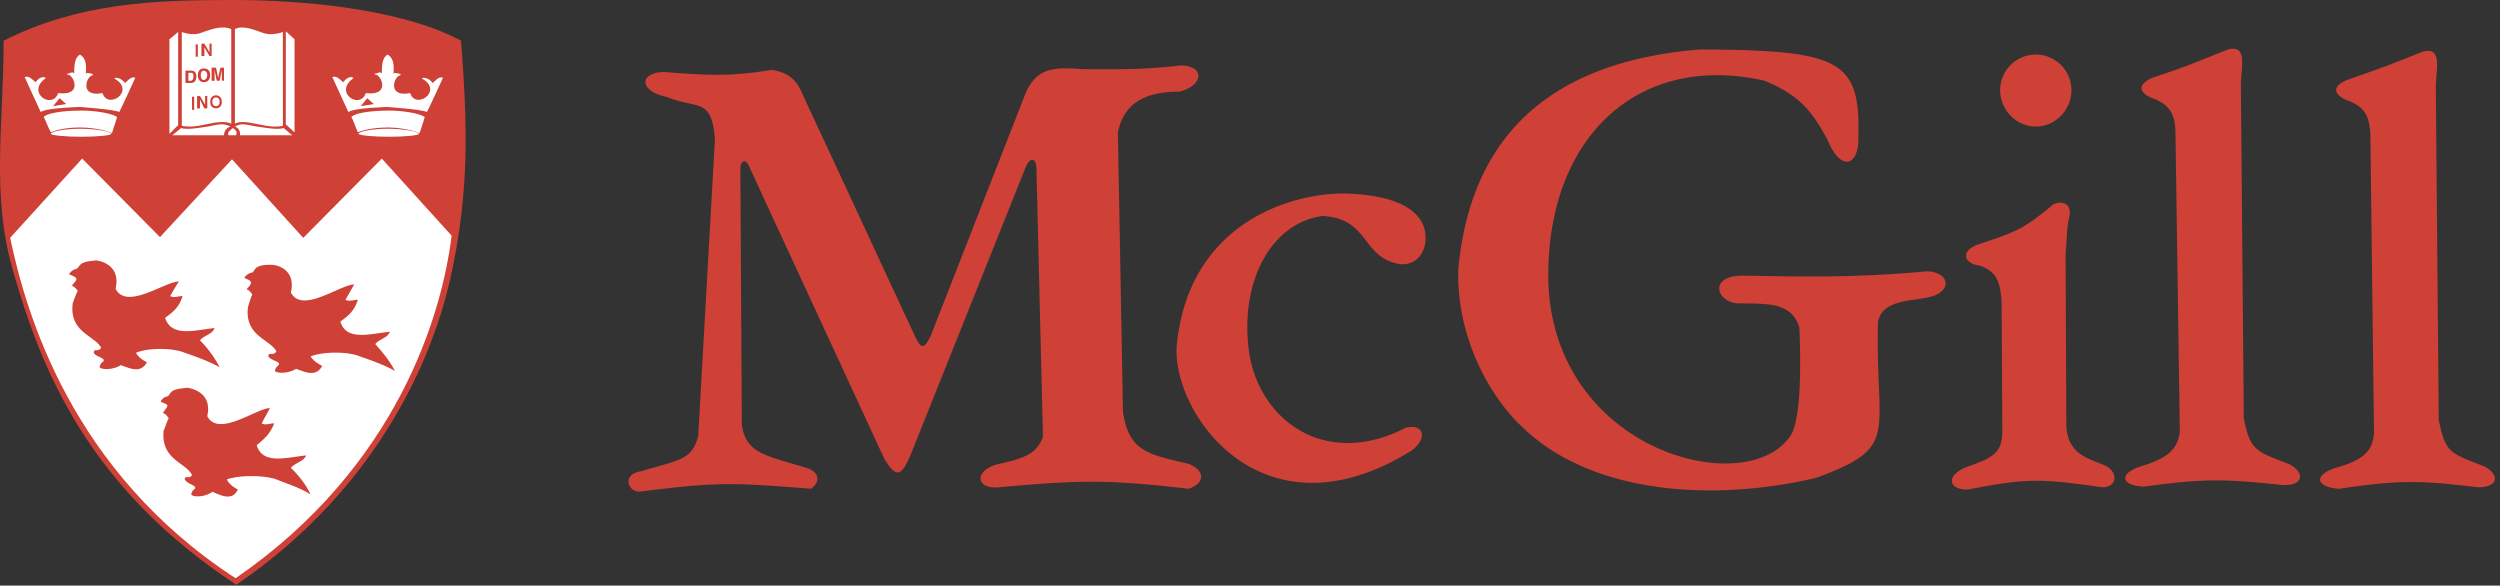 <svg xmlns="http://www.w3.org/2000/svg" width="111" height="26" viewBox="0 0 111 26"><rect x="0" y="0" width="111" height="26" fill="#333333" stroke="none"/><g fill="none" fill-rule="nonzero"><path fill="#CF4037" d="M.548 11.917C-.39 8.59.16 5.522.16 1.808 3.486.13 6.78 0 10.364 0c3.069 0 7.46.388 10.108 1.808.259 3.488.42 6.588-.484 10.593-.905 3.972-3.52 9.495-9.495 13.563C3.97 21.67 1.84 16.503.548 11.917"/><path fill="#FFF" d="M3.648 7.04.45 10.56c.71 3.358 2.713 10.367 10.01 15.114 7.235-4.973 9.172-11.787 9.592-15.21l-3.1-3.423-3.488 3.52-3.164-3.488-3.197 3.455zm15.146-3.52c-.033 0-.097-.032 0-.065.064 0 .226 0 .42.227.065-.033.258-.323.452-.227 0 0-.646 1.422-.71 1.518-.26-.13-1.906-.226-1.745-.226.13 0-1.485.033-1.744.226-.065-.13-.71-1.55-.71-1.55.194-.097.42.194.484.226.162-.226.323-.226.355-.226.162.032.065.065.033.097-.775.614.354 1.356.613.614 1.034.129.743-.679.485-.808-.194-.032-.065-.065 0-.065.097-.065.226-.065.226.032 0-.452.032-.743.258-.871.259.161.29.42.259.871.032-.097.129-.032.226-.032.032.032.193.032.032.097-.258.097-.516.97.485.775.225.744 1.453-.064.58-.613m-.678.84.322.355-.58-.097zm-.905-.388.355.646h-.71zm-.904.388-.29.355.58-.097z"/><path fill="#FFF" d="M15.887 5.873c-.097-.214-.226-.607-.29-.678.258-.25 1.29-.286 1.68-.286.548 0 1.323.107 1.581.286 0 0-.129.428-.226.714-.452-.179-1.033-.25-1.42-.25-.453 0-.97.071-1.325.214m2.584-.607c.097 0 .194.107.194.179-.007.115-.09.207-.194.214-.065 0-.162-.107-.162-.214 0-.072.097-.179.162-.179m-.614-.143c.097 0 .194.106.194.178 0 .107-.097.214-.194.214-.065 0-.162-.107-.162-.214 0-.07.097-.178.162-.178m-.614-.071c.097 0 .194.107.194.214s-.097.215-.194.215c-.104-.008-.187-.1-.194-.215 0-.107.098-.214.194-.214m-.646.07c.097 0 .194.107.194.18 0 .106-.097.213-.194.213-.096 0-.194-.107-.194-.214 0-.07.098-.178.194-.178m-.58.144c.096 0 .193.107.193.179 0 .107-.097.214-.194.214s-.193-.107-.193-.214c0-.072.096-.179.193-.179"/><path fill="#FFF" d="M17.211 5.716c.71 0 1.389.13 1.389.226 0 .065-.581.13-1.325.13-.743 0-1.356-.066-1.356-.13 0-.097.582-.226 1.292-.226m-9.14-4.295s.485.194.873.032c.516-.194.969-.322 1.324-.16V5.49c-.29-.13-.678-.065-1.13.032s-.71.129-1.066.065V1.42m1.357 3.1c0-.16.097-.193.162-.193.064 0 .16.032.16.194 0 .161-.096.193-.16.193-.065 0-.162-.032-.162-.193m-.096 0c0 .26.193.291.258.291s.259-.032.259-.29c0-.259-.195-.29-.259-.29s-.258.03-.258.29m-.227.13-.225-.388h-.13v.549h.13v-.388l.193.388h.13v-.55h-.098zm-.58.226h.096v-.582h-.097zm1.42-1.874h-.161l-.097.452-.097-.452h-.195v.582h.13V3.1l.097.485h.129l.097-.485v.485h.096zm-1.034.324c0-.13.065-.194.13-.194.064 0 .16.065.16.194 0 .161-.096.225-.16.225-.065 0-.13-.064-.13-.225m-.128 0c0 .29.194.322.258.322.097 0 .29-.032.29-.322 0-.259-.193-.29-.29-.29-.065-.001-.258.031-.258.29m-.42-.097h.096c.065 0 .13 0 .13.161 0 .097-.033.194-.13.194h-.097zm-.13.452h.259c.194 0 .226-.194.226-.291s-.032-.258-.226-.258h-.259zM9.3 2.325l-.226-.387h-.13v.549h.13v-.388l.226.388h.096v-.55H9.3zm-.613.194h.097V1.97h-.097zM7.91 1.421l-.387.323v4.198l.387-.387z"/><path fill="#FFF" d="m7.652 6.007.388-.323c.29.097.904-.032 1.195-.065.452-.097.678-.161 1 0a.405.405 0 0 0-.29.388zm5.329 0-.388-.323c-.323.097-.872-.032-1.195-.065-.516-.097-.678-.161-.969 0a.35.35 0 0 1 .226.388zm-.291-4.618.387.355v4.134l-.387-.356z"/><path fill="#FFF" d="M12.56 1.421s-.484.194-.904.032c-.517-.194-.936-.322-1.227-.16V5.49c.259-.13.581-.065 1.066.032.452.097.71.129 1.066.065zm-1.678 3.391h.225c.194 0 .226-.194.226-.323 0-.096-.032-.258-.226-.258h-.225zm.096-.484h.13c.031 0 .129.032.129.194 0 .096-.033.193-.13.193h-.129zm.517.258c0 .29.193.323.258.323.097 0 .291-.032.291-.323 0-.258-.194-.29-.29-.29-.066-.001-.259.032-.259.29m.13 0c0-.13.063-.193.128-.193s.162.064.162.193c0 .161-.097.226-.162.226-.064 0-.129-.065-.129-.226m-.453-1.13h.259v-.097h-.259v-.13h.29v-.096h-.387v.55h.097zm.42.258h.13v-.581h-.13zm-.517-1.582c0-.065-.065-.194-.226-.194s-.259.097-.259.29c0 .194.098.291.259.291.13 0 .226-.065.226-.194h-.097c-.032.065-.065.097-.13.097-.128 0-.128-.065-.128-.193 0-.162.064-.194.129-.194.097 0 .097.065.13.096zm.097.161c0 .29.194.323.29.323.066 0 .26-.032.26-.323 0-.258-.195-.29-.26-.29-.096 0-.29.032-.29.29m.13 0c0-.13.097-.193.16-.193.033 0 .13.064.13.193 0 .161-.097.226-.13.226-.064 0-.16-.065-.16-.226m.839.13-.194-.388h-.13v.549h.098v-.388l.226.388h.13v-.55h-.13zm-1.808 3.261c-.162.161-.227.161-.194.323h.354c.033-.162.001-.226-.16-.323"/><path fill="#CF4037" d="M3.228 13.466c.033-.097.162-.451.226-.549-.065-.097-.194-.225-.258-.225.032-.097.225-.226.194-.323-.065-.098-.13-.098-.323-.194a.48.48 0 0 1 .29-.226c.13-.032.13-.161.29-.258.195-.097.388-.097.614-.13.29.033 1.098.26.872 1.26.485.969 2.196-.323 2.81-.323-.129.194-.258.42-.387.646.16.096.387 0 .549 0-.162.55-.485.743-.775.97.29.87 1.291.548 2.196.451-.097.29-.485.323-.646.55.352.35.646.752.872 1.194-.42-.258-1.26-.548-1.55-.645-.516-.227-1.647-.227-2.164 0 .097.193.291.322.485.42-.29.549-.84.225-1.163.129-.29.193-.807.225-.936.096 0 0 0-.162.16-.258.13-.161-.322-.194-.419-.387 0-.227.194 0 .323-.227-.291-.55-1.421-.679-1.26-1.97m.775-1.55q.096 0 .097.098 0 .097-.097.097-.098 0-.098-.097.001-.097.098-.097m7.008 1.712c.032-.097.13-.452.193-.55-.064-.096-.161-.224-.258-.224.065-.097.226-.226.194-.324-.032-.097-.097-.097-.29-.193a.49.49 0 0 1 .29-.226c.13 0 .13-.162.29-.259.195-.096.388-.096.615-.096.29 0 1.098.225.871 1.227.485.97 2.196-.355 2.81-.355l-.387.678c.16.097.387 0 .549 0-.162.55-.517.775-.775.97.258.87 1.291.548 2.195.451-.096.29-.484.323-.645.55.29.322.645.742.872 1.194-.42-.258-1.26-.549-1.55-.646-.517-.226-1.647-.226-2.196 0 .129.194.322.323.516.42-.29.549-.84.226-1.162.13-.291.193-.808.225-.937.096 0 0 0-.129.161-.258.13-.162-.322-.195-.452-.388 0-.226.227 0 .356-.226-.291-.55-1.422-.68-1.26-1.971m.742-1.55c.065 0 .13.032.13.097s-.065.096-.13.096c-.032 0-.096-.032-.096-.096s.064-.097.096-.097m-4.489 7.04c.065-.129.162-.453.227-.549-.065-.097-.162-.226-.259-.226.032-.097.226-.258.194-.354-.032-.066-.129-.066-.29-.163.064-.128.193-.225.29-.225.097-.032.097-.161.259-.258.193-.097.42-.097.613-.13.29.033 1.13.26.905 1.26.484.969 2.196-.355 2.777-.355-.097.226-.259.453-.355.678.129.097.355 0 .549 0-.194.517-.517.743-.775.969.258.872 1.291.549 2.196.453-.13.29-.485.322-.679.549.323.322.679.742.872 1.194-.388-.29-1.227-.549-1.518-.678-.549-.194-1.647-.194-2.196 0 .097.226.323.355.485.453-.258.55-.807.225-1.13.096-.29.226-.808.258-.937.13 0 0 0-.162.162-.26.097-.16-.323-.193-.452-.42 0-.193.226 0 .323-.193-.26-.55-1.39-.68-1.26-1.97m.776-1.582c.064 0 .096.065.096.129 0 .033-.032.097-.096.097-.033 0-.097-.064-.097-.097 0-.064.064-.13.097-.13"/><path fill="#FFF" d="M5.133 3.52c-.032 0-.097-.032 0-.065.065 0 .226 0 .42.227.065-.033.258-.323.452-.227 0 0-.646 1.422-.71 1.518-.259-.13-1.905-.226-1.744-.226.129 0-1.485.033-1.744.226-.065-.13-.71-1.55-.71-1.55.193-.097.419.194.483.226.162-.226.324-.226.356-.226.161.032.065.065.032.097-.775.614.355 1.356.614.614 1.033.129.743-.679.485-.808-.195-.032-.065-.065 0-.065.097-.065.226-.065.226.032 0-.452.032-.743.258-.871.259.161.29.42.259.871.032-.097.129-.032.225-.032.032.032.194.032.032.097-.258.097-.516.97.485.775.226.744 1.453-.064.581-.613m-.678.84.323.355-.581-.097zm-.904-.388.354.646h-.71zm-.904.388-.29.355.58-.097z"/><path fill="#FFF" d="M2.26 5.873c-.13-.214-.26-.607-.324-.678.259-.25 1.292-.286 1.68-.286.548 0 1.324.107 1.582.286 0 0-.129.428-.226.714-.42-.179-1.033-.25-1.42-.25-.453 0-.97.071-1.293.214m2.55-.607c.097 0 .194.107.194.179-.007.115-.09.207-.194.214-.064 0-.161-.107-.161-.214 0-.072.097-.179.16-.179m-.613-.143c.097 0 .193.106.193.178-.007.115-.09.206-.193.214-.065 0-.162-.107-.162-.214 0-.07.097-.178.162-.178m-.614-.071c.097 0 .193.107.193.214s-.096.215-.193.215-.194-.107-.194-.215c0-.107.097-.214.194-.214m-.646.07c.097 0 .194.107.194.18 0 .106-.097.213-.194.213-.104-.008-.186-.1-.193-.214 0-.07.096-.178.193-.178m-.58.144c.096 0 .193.107.193.179 0 .107-.097.214-.194.214s-.194-.107-.194-.214c0-.072.097-.179.194-.179"/><path fill="#FFF" d="M3.55 5.716c.71 0 1.39.13 1.39.226 0 .065-.582.13-1.325.13s-1.357-.066-1.357-.13c.001-.097.582-.226 1.293-.226"/><path fill="#CF4037" d="M90.39 2.422c.873.002 1.58.71 1.582 1.582 0 .873-.71 1.615-1.582 1.615s-1.584-.742-1.584-1.615a1.585 1.585 0 0 1 1.584-1.582m15.016 16.826c-.065.71-.387 1.162-1.679 1.517-1.034.323-.905.872.13.936 2.809-.42 3.68-.354 6.199-.064 1.002-.033.84-.647.226-.937-1.485-.581-1.711-.581-2.002-2.067l-.129-14.726c0-.84.323-1.84-.582-1.615-1.68.679-1.809.71-3.359 1.26-.807.323-.484.742.098.936.807.324.871.808.936 1.422zm-8.622-.065c-.097.678-.42 1.13-1.712 1.518-1.033.323-.904.871.129.905 2.81-.388 3.682-.324 6.2-.066 1.002 0 .84-.645.227-.937-1.485-.58-1.712-.58-2.003-2.034l-.13-14.758c0-.84.325-1.84-.58-1.615-1.68.678-1.809.743-3.359 1.26-.775.355-.485.742.097.936.807.323.904.84.936 1.42zm-7.912-5.814c-.066-.742-.161-1.323-1-1.582-.615-.065-.906-.614-.034-.936 1.744-.581 2.003-.678 3.326-1.776.42-.194.905-.033.678.71-.097.581-.064.84-.13 1.453l.033 7.686c.065 1.259 1.034 1.454 1.647 1.712.646.259.678.969-.032 1.001-2.745-.387-3.326-.42-5.975.097-.872.032-1.066-.646.032-1.034 1.066-.388 1.454-.581 1.486-1.486zm-24.124-1.42c.615-6.555 4.813-9.268 10.722-9.753 6.233.033 7.137.452 7.04 3.908.032 1.26-.775 1.55-1.356.13-.678-1.26-1.227-2.003-2.81-2.649-5.393-1.227-9.365 2.229-9.59 8.106-.388 8.268 8.88 10.689 10.786 7.59.42-.808.42-2.939.354-4.715-.323-1.163-1.453-1.066-2.519-1.098-1.162.097-1.582-1.227-.032-1.227 1.518 0 4.456.16 8.203-.195 1.098.033 1.194 1.033-.161 1.195-.582.13-1.842.097-2.004 1.066-.129 5.037 1.035 5.522-2.745 6.911-4.843 1.13-10.074.613-13.013-2.228-1.325-1.196-2.972-3.876-2.875-7.04M52.25 15.307c.549-5.425 5.07-6.717 7.395-6.717 2.745.065 3.616.969 3.65 1.905.032.905-.615 1.389-1.325 1.195-1.518-.387-1.227-2.002-3.261-2.1-2.262.323-3.65 2.875-3.263 5.943.388 3.068 3.358 5.328 6.975 3.456.873-.195.937.549.226 1.033-6.618 4.102-10.655-1.711-10.397-4.715M31.744 6.168C31.582 4.295 31 4.877 29.58 4.295c-1.163-.226-1.26-1.065-.097-1.098 2.034.161 3.068.193 4.78-.097.774.13 1.13.452 1.42 1.195 1.42 3.035 3.52 7.59 4.94 10.624.26.55.389.646.711-.032l4.23-10.818c.453-.905.97-1.13 2.455-1.001 2.551.032 3.165-.033 4.425-.162 1.065.032 1.001.872-.065 1.163-1.647 0-2.486.58-2.745 1.808l.226 12.401c.258 1.84 1.227 1.904 2.939 2.325.807.355.613.905-.032 1.098-3.617-.42-4.845-.387-8.43-.064-1.033.097-1.097-.776 0-1.035 1.325-.29 1.68-.515 1.97-1.194l-.29-11.982c-.033-.452-.324-.452-.517.097l-5.038 12.595c-.452 1.098-.678 1.098-1.195.259L33.292 7.458c-.161-.452-.387-.323-.42-.032l.065 11.4c.162 1.324 1.066 1.39 2.939 1.97.517.194.549.614.13.904-3.65-.29-4.232-.29-7.622.13-.517 0-.775-.775.064-.904 1.777-.517 2.261-.517 2.552-1.55z"/></g></svg>